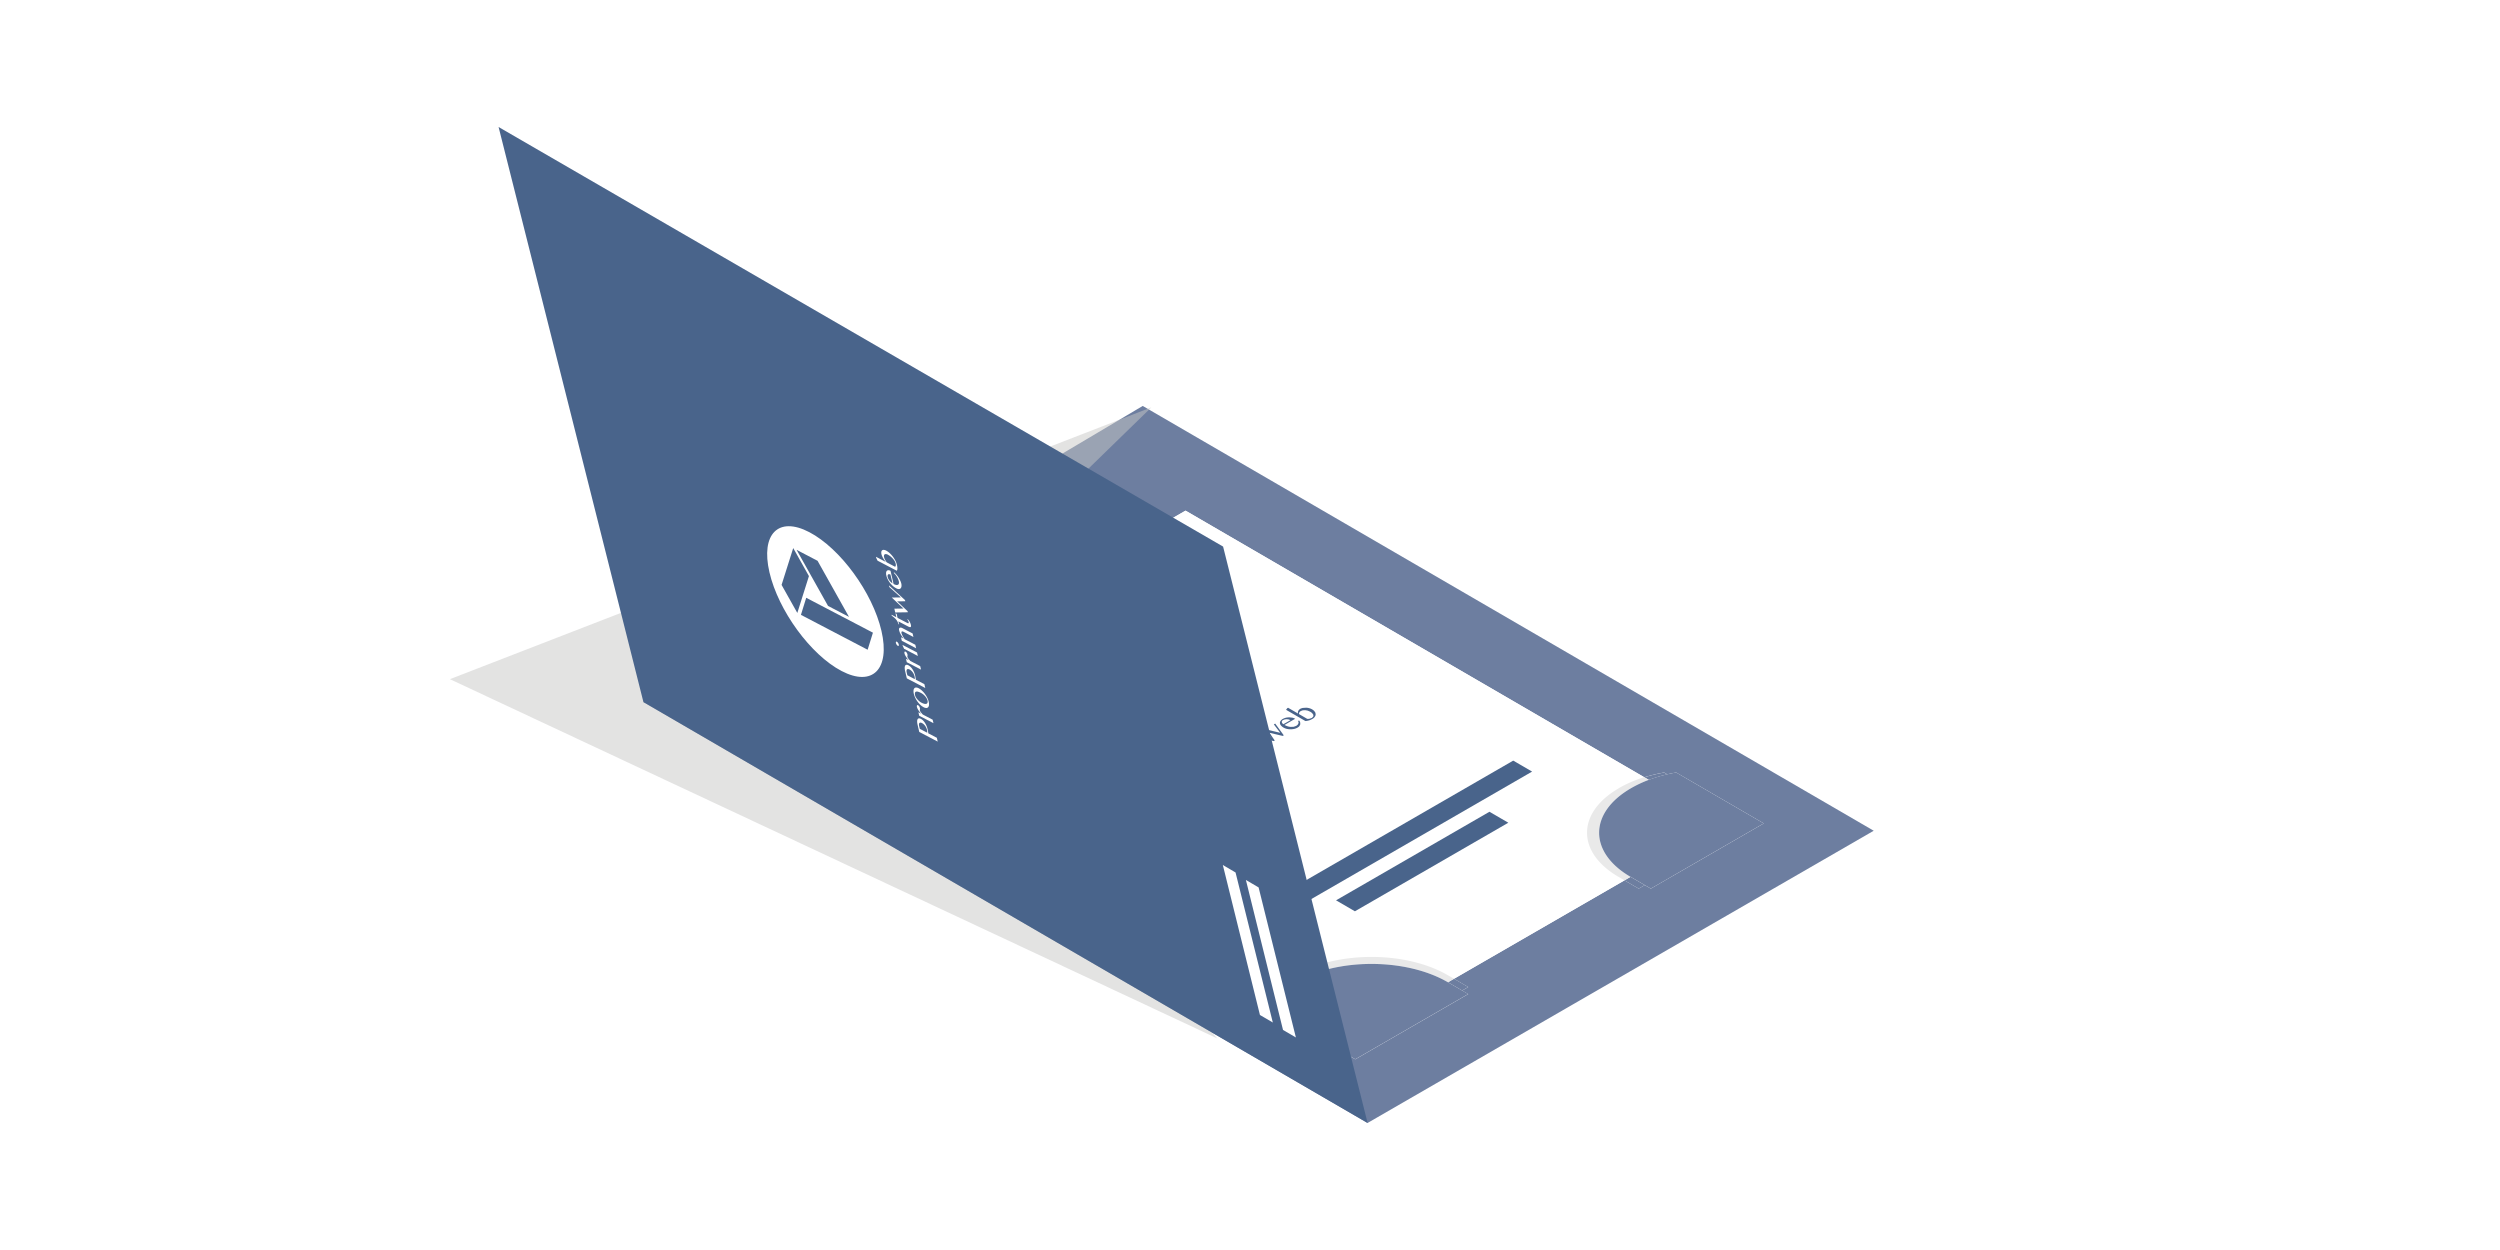 <svg xmlns="http://www.w3.org/2000/svg" xmlns:xlink="http://www.w3.org/1999/xlink" viewBox="0 0 283.465 141.732"><defs><style>.cls-1{fill:none;}.cls-2{isolation:isolate;}.cls-3{clip-path:url(#clip-path);}.cls-4{fill:#6d7ea0;}.cls-5{fill:#fff;}.cls-6{fill:#e9e9e9;}.cls-7{fill:#49648b;}.cls-8{opacity:0.5;mix-blend-mode:multiply;filter:url(#AI_DesenfoqueGaussiano_4);}.cls-9{fill:#c7c7c6;}</style><clipPath id="clip-path"><polygon class="cls-1" points="155.062 127.33 72.176 79.162 129.568 46.027 212.454 94.194 155.062 127.33"/></clipPath><filter id="AI_DesenfoqueGaussiano_4" name="AI_DesenfoqueGaussiano_4"><feGaussianBlur stdDeviation="4"/></filter></defs><title>OFF_Restauració</title><g class="cls-2"><g id="off"><g class="cls-2"><g class="cls-3"><path class="cls-4" d="M144.678,112.242,92.66,82.013,134.423,57.9,186.441,88.13a18.069,18.069,0,0,1,2.246-.54l.354.206q.5-.116,1.012-.206l9.934,5.773-12.808,7.395-.687-.4-.685.4-1.613-.937-19.332,11.161,1.613.937-.685.4.687.4-12.808,7.395-9.934-5.773a5.5,5.5,0,0,1,.359-.585l-.354-.206a6.059,6.059,0,0,1,.939-1.3M129.568,46.027,72.956,79.608l82.106,47.721,57.392-33.135L129.568,46.027"/><path class="cls-5" d="M153.628,103.328l-2.14-1.244,17.394-10.042,2.14,1.244-17.394,10.042m-10.019,1.543-2.14-1.244,30.109-17.384,2.14,1.244-30.109,17.384M134.423,57.9,92.66,82.013l52.017,30.229a9.189,9.189,0,0,1,2.136-1.655c4.815-2.78,12.591-2.78,17.374,0l.675.392,19.332-11.161-.675-.392c-4.783-2.78-4.758-7.284.051-10.06a14.152,14.152,0,0,1,2.87-1.235L134.423,57.9"/><path class="cls-4" d="M164.862,110.979l-.685.4.006,0,1.607.934.685-.4-1.613-.937m-20.185,1.263a6.059,6.059,0,0,0-.939,1.3l.354.206a6.931,6.931,0,0,1,1.094-1.209l-.509-.3"/><path class="cls-6" d="M146.813,110.587a9.189,9.189,0,0,0-2.136,1.655l.509.3a9.99,9.99,0,0,1,1.628-1.156c4.813-2.779,12.578-2.783,17.362-.007l.685-.4-.675-.392c-4.783-2.78-12.56-2.78-17.374,0"/><path class="cls-4" d="M184.88,99.422l-.685.4,1.613.937.685-.4-1.607-.934-.006,0m1.561-11.292.509.3a16.622,16.622,0,0,1,2.091-.63l-.354-.206a18.069,18.069,0,0,0-2.246.54"/><path class="cls-6" d="M183.571,89.365c-4.808,2.776-4.834,7.281-.051,10.06l.675.392.685-.4c-4.777-2.78-4.744-7.278.069-10.057a13.564,13.564,0,0,1,2-.939l-.509-.3a14.152,14.152,0,0,0-2.87,1.235"/><polyline class="cls-7" points="171.578 86.243 141.469 103.627 143.609 104.871 173.719 87.487 171.578 86.243"/><polyline class="cls-7" points="168.882 92.042 151.488 102.084 153.628 103.328 171.022 93.285 168.882 92.042"/><path class="cls-4" d="M146.815,111.382a9.99,9.99,0,0,0-1.628,1.156,6.931,6.931,0,0,0-1.094,1.209,5.5,5.5,0,0,0-.359.585l9.934,5.773,12.808-7.395-.687-.4-1.607-.934-.006,0c-4.784-2.776-12.55-2.772-17.362.007"/><path class="cls-4" d="M184.949,89.365c-4.812,2.778-4.846,7.277-.069,10.057l.006,0,1.607.934.687.4,12.808-7.395-9.934-5.773q-.512.09-1.012.206a16.622,16.622,0,0,0-2.091.63,13.564,13.564,0,0,0-2,.939"/></g></g><path class="cls-7" d="M132.234,81.173l-2.583-1.5,1.93-4.106,2.591,1.506-1.938,4.1m2.467,1.869-3.556.547-8.211-4.772,3.548-.552,8.219,4.777m-4.5-5.664-7.723,1.175.965-2.053,7.723-1.175-.965,2.053m-7.338-2.039c-3.834,2.214-3.862,5.805-.045,8.024a15.261,15.261,0,0,0,13.844,0c3.834-2.214,3.854-5.8.045-8.014a15.246,15.246,0,0,0-13.844,0"/><path class="cls-7" d="M132.079,89.938l-.155.071-.155.052-.853-.5.245-.142.229-.085.236-.033.244.028.236.09.13.113.056.127-.041.137-.172.137m-1.007-.642-.67.387,2.1,1.218.36-.208-.966-.562.09-.033.114-.057.123-.061.114-.066a.982.982,0,0,0,.221-.165l.115-.189-.015-.189a.485.485,0,0,0-.186-.184.961.961,0,0,0-.317-.109l-.358-.009a1.515,1.515,0,0,0-.367.071,2.159,2.159,0,0,0-.351.156"/><polyline class="cls-7" points="133.325 88.512 133.235 88.602 133.186 88.715 133.177 88.843 133.209 88.975 132.9 88.795 132.573 88.984 134.189 89.924 134.516 89.735 133.396 89.083 133.363 88.989 133.348 88.904 133.364 88.838 133.414 88.791 133.487 88.758 133.56 88.744 133.65 88.72 133.748 88.682 133.847 88.578 133.774 88.479 133.684 88.446 133.57 88.446 133.44 88.465 133.325 88.512"/><path class="cls-7" d="M136.168,88.687a.915.915,0,0,1-.3.1l-.358-.009a2.074,2.074,0,0,1-.382-.09,2.277,2.277,0,0,1-.366-.175l-.195-.151-.1-.16.009-.156.107-.118.021-.013a1.076,1.076,0,0,1,.672-.105,3.025,3.025,0,0,1,.366.1,3.394,3.394,0,0,1,.358.179l.195.151.105.165-.009.156-.123.127m-1.625-.878a.768.768,0,0,0-.27.241.492.492,0,0,0-.1.264.42.42,0,0,0,.1.26.658.658,0,0,0,.268.231,1.6,1.6,0,0,0,.822.2,2.025,2.025,0,0,0,.449-.061,1.246,1.246,0,0,0,.364-.133l.045-.028.045-.024a.713.713,0,0,0,.233-.212.533.533,0,0,0,.075-.269.545.545,0,0,0-.1-.264,1.007,1.007,0,0,0-.284-.241,1.6,1.6,0,0,0-.806-.184,2.18,2.18,0,0,0-.44.057,1.744,1.744,0,0,0-.408.16"/><path class="cls-7" d="M137.017,87.087l-.155.071-.163.057-.853-.5.253-.146.22-.08.245-.038.244.028.236.09.13.113.056.127-.05.142-.164.132M136,86.45l-.662.382,2.1,1.218.351-.2-.966-.562.09-.033.114-.057.123-.061.114-.066a1.051,1.051,0,0,0,.229-.17l.115-.189-.015-.189a.5.5,0,0,0-.195-.179.922.922,0,0,0-.309-.113l-.359-.009a1.581,1.581,0,0,0-.375.075,2.07,2.07,0,0,0-.351.156"/><polyline class="cls-7" points="138.263 85.661 138.165 85.756 138.115 85.869 138.115 85.992 138.138 86.129 137.83 85.949 137.511 86.133 139.127 87.073 139.446 86.889 138.325 86.237 138.293 86.143 138.277 86.058 138.294 85.992 138.343 85.945 138.425 85.907 138.498 85.893 138.58 85.874 138.686 85.831 138.784 85.728 138.711 85.628 138.614 85.6 138.508 85.595 138.377 85.614 138.263 85.661"/><path class="cls-7" d="M139.056,85.2l-.09.052-.131.189,1.551.9.319-.184-1.649-.958m-.951-.363-.09.1.016.057.122.071.09,0,.1-.009.082-.038.065-.047.017-.057-.008-.052-.122-.071-.1-.009-.09.014-.082.038"/><path class="cls-7" d="M140.4,84.425a.667.667,0,0,0-.246.236.5.5,0,0,0-.051.321l-.3-.175-.327.189,1.616.939.327-.189-1.194-.694.009-.118.05-.113.066-.094.1-.076.261-.057a.688.688,0,0,1,.317.1l1.1.642.327-.189-1.161-.675-.22-.09-.244-.038-.236.014-.2.066"/><path class="cls-7" d="M141.1,83.429l-.09.052a1.647,1.647,0,0,1,.17.165l.105.165-.009.156-.18.161.081.047.286-.165,1.137.661.171.08.179.038.171-.014.172-.071.036-.019a.371.371,0,0,0,.161-.17v-.2l-.139.014-.009.08-.074.071-.082.038-.1.009-.081-.009-.09-.033-1.137-.661.368-.212-.138-.08-.368.212-.544-.316"/><polyline class="cls-7" points="144.59 82.046 144.435 82.136 145.163 83.089 143.47 82.693 144.141 83.679 142.44 83.287 142.089 83.49 144.433 84.028 144.539 83.967 143.941 83.089 145.446 83.443 145.561 83.377 144.59 82.046"/><path class="cls-7" d="M145.511,82.117l-.13-.123-.048-.132.025-.118.115-.1.2-.075.22-.024.228.028.2.08-.809.467m-.062-.6a.688.688,0,0,0-.254.231.334.334,0,0,0-.067.255.443.443,0,0,0,.121.26,1.1,1.1,0,0,0,.3.241,1.4,1.4,0,0,0,.374.142,1.955,1.955,0,0,0,.415.042,1.806,1.806,0,0,0,.424-.047,1.306,1.306,0,0,0,.359-.142.9.9,0,0,0,.213-.17l.1-.208-.015-.217a.466.466,0,0,0-.113-.2l-.139.033.073.127-.017.151-.082.151-.172.137-.286.1-.334.014a1.5,1.5,0,0,1-.366-.071,1.941,1.941,0,0,1-.341-.151l1.21-.7a1.193,1.193,0,0,0-.309-.123l-.358-.038a2.041,2.041,0,0,0-.383.042,1.614,1.614,0,0,0-.351.137"/><path class="cls-7" d="M148.758,81.4l-.278.094-.13.019-.122,0-.942-.548v-.085l.033-.094.074-.09.09-.071.229-.085.285-.014.277.047.26.113a1,1,0,0,1,.26.189l.129.189-.017.179-.148.151m-2.707-1.147-.09.052-.14.184,2.193,1.274a2.018,2.018,0,0,0,.424-.076,1.938,1.938,0,0,0,.384-.175.811.811,0,0,0,.2-.156l.123-.184.034-.189-.048-.2L149,80.6a1.543,1.543,0,0,0-.227-.17,1.324,1.324,0,0,0-.325-.132,1.353,1.353,0,0,0-.366-.052l-.367.024a1.261,1.261,0,0,0-.318.118l-.123.109-.082.132-.033.142.024.137-1.129-.656"/><g class="cls-8"><polygon class="cls-9" points="138.013 117.739 100.341 75.603 130.554 46.184 51.01 77.007 138.013 117.739"/></g><polygon class="cls-7" points="72.956 79.608 56.532 14.4 138.682 61.975 155.067 127.332 72.956 79.608"/><polygon class="cls-5" points="142.86 115.086 144.32 115.939 140.094 98.926 138.652 98.082 142.86 115.086"/><polygon class="cls-5" points="145.476 116.781 146.936 117.634 142.708 100.62 141.268 99.777 145.476 116.781"/><path class="cls-5" d="M87.244,64.89c1.009,4.347,4.671,9.357,8.178,11.192s5.532-.2,4.523-4.549-4.671-9.357-8.178-11.192S86.235,60.543,87.244,64.89Zm11.734,6.847-.6,1.934-7.563-3.956.6-1.934ZM92.7,63.588l3.563,6.356L93.885,68.7l-3.563-6.356Zm-.979,1.734L90.405,69.5l-1.785-3.18,1.32-4.177Z"/><path class="cls-5" d="M104.231,82.991l-.191-.821a1.684,1.684,0,0,1-.049-.36.544.544,0,0,1,.045-.248.192.192,0,0,1,.14-.109.376.376,0,0,1,.236.056,1.023,1.023,0,0,1,.266.2A1.77,1.77,0,0,1,104.9,82a2.132,2.132,0,0,1,.167.328,2.208,2.208,0,0,1,.106.33q.016.067.03.14t.025.139q.011.066.018.122a.819.819,0,0,1,.008.087l.969.507.1.436Zm.905.091q0-.064,0-.141a.992.992,0,0,0-.025-.164,1.306,1.306,0,0,0-.225-.488,1.138,1.138,0,0,0-.162-.177.921.921,0,0,0-.177-.123.4.4,0,0,0-.181-.055.151.151,0,0,0-.118.047.23.23,0,0,0-.05.136.666.666,0,0,0,.02.21l.072.309Z"/><path class="cls-5" d="M104.227,81.158l-.092-.395.305.16q-.081-.093-.158-.192t-.141-.2a1.783,1.783,0,0,1-.108-.188.8.8,0,0,1-.064-.172.4.4,0,0,1-.012-.113.168.168,0,0,1,.019-.076.066.066,0,0,1,.046-.034.106.106,0,0,1,.069.015.356.356,0,0,1,.132.122.576.576,0,0,1,.079.189.39.39,0,0,1,.014.1.292.292,0,0,1-.009.059.4.4,0,0,0-.01.053.238.238,0,0,0,.008.078.346.346,0,0,0,.037.089,1.018,1.018,0,0,0,.071.108q.043.058.1.123t.119.134l1.118.585.092.395Z"/><path class="cls-5" d="M105.3,79.56a1.149,1.149,0,0,1,.034.39.416.416,0,0,1-.1.243.279.279,0,0,1-.21.083.655.655,0,0,1-.3-.088,1.672,1.672,0,0,1-.354-.255,2.556,2.556,0,0,1-.325-.363,2.784,2.784,0,0,1-.262-.431,2.142,2.142,0,0,1-.166-.459,1.206,1.206,0,0,1-.036-.39.435.435,0,0,1,.091-.246.263.263,0,0,1,.2-.089.612.612,0,0,1,.292.083,1.749,1.749,0,0,1,.363.259,2.64,2.64,0,0,1,.334.368,2.824,2.824,0,0,1,.268.434A2.075,2.075,0,0,1,105.3,79.56Zm-.136-.137a.876.876,0,0,0-.1-.241,1.579,1.579,0,0,0-.17-.238,1.7,1.7,0,0,0-.217-.211,1.445,1.445,0,0,0-.24-.16,1.809,1.809,0,0,0-.32-.134.459.459,0,0,0-.239-.019.178.178,0,0,0-.129.124.569.569,0,0,0,.011.3.8.8,0,0,0,.092.218,1.562,1.562,0,0,0,.166.232,1.865,1.865,0,0,0,.216.214,1.332,1.332,0,0,0,.24.163,1.413,1.413,0,0,0,.32.126.475.475,0,0,0,.239.007.193.193,0,0,0,.132-.121A.439.439,0,0,0,105.168,79.424Z"/><path class="cls-5" d="M102.821,76.917l-.191-.821a1.684,1.684,0,0,1-.049-.36.544.544,0,0,1,.045-.248.192.192,0,0,1,.14-.109.376.376,0,0,1,.236.056,1.023,1.023,0,0,1,.266.2,1.77,1.77,0,0,1,.221.286,2.132,2.132,0,0,1,.167.328,2.208,2.208,0,0,1,.106.33q.016.067.03.14t.025.139q.011.066.018.122a.819.819,0,0,1,.008.087l.969.507.1.436Zm.905.091q0-.064,0-.141a.992.992,0,0,0-.025-.164,1.306,1.306,0,0,0-.225-.488,1.138,1.138,0,0,0-.162-.177.921.921,0,0,0-.177-.123.4.4,0,0,0-.181-.055.151.151,0,0,0-.118.047.23.23,0,0,0-.05.136.666.666,0,0,0,.02.21l.072.309Z"/><path class="cls-5" d="M102.816,75.084l-.092-.395.305.16q-.081-.093-.158-.192t-.141-.2a1.783,1.783,0,0,1-.108-.188.8.8,0,0,1-.064-.172.4.4,0,0,1-.012-.113.168.168,0,0,1,.019-.076.066.066,0,0,1,.046-.034.106.106,0,0,1,.069.015.356.356,0,0,1,.132.122.576.576,0,0,1,.079.189.39.39,0,0,1,.014.1.292.292,0,0,1-.009.059.4.4,0,0,0-.01.053.238.238,0,0,0,.008.078.346.346,0,0,0,.037.089,1.018,1.018,0,0,0,.071.108q.043.058.1.123t.119.134l1.118.585.092.395Z"/><path class="cls-5" d="M101.585,72.909a.265.265,0,0,1-.008-.082.1.1,0,0,1,.018-.055.057.057,0,0,1,.04-.023.1.1,0,0,1,.058.014.274.274,0,0,1,.067.051.552.552,0,0,1,.063.076.616.616,0,0,1,.051.091.491.491,0,0,1,.033.1.256.256,0,0,1,.008.081.1.1,0,0,1-.018.054.058.058,0,0,1-.04.023.1.1,0,0,1-.058-.014.276.276,0,0,1-.067-.051.552.552,0,0,1-.063-.076.633.633,0,0,1-.051-.09A.477.477,0,0,1,101.585,72.909Zm.93.657-.156-.327-.027-.115,1.647.861.092.395Z"/><path class="cls-5" d="M102.253,72.656l-.092-.4.294.154a3.647,3.647,0,0,1-.333-.5,1.828,1.828,0,0,1-.174-.441.394.394,0,0,1-.007-.176.166.166,0,0,1,.067-.106.2.2,0,0,1,.13-.027.487.487,0,0,1,.181.059l1.158.606.093.4-1.1-.578q-.159-.083-.221-.037t-.029.186a.923.923,0,0,0,.048.143q.033.079.081.168t.107.184q.06.095.128.19l1.2.626.092.4Z"/><path class="cls-5" d="M102.918,70.195a1.624,1.624,0,0,1,.225.3,1.315,1.315,0,0,1,.14.36.428.428,0,0,1,.013.16.109.109,0,0,1-.048.082.143.143,0,0,1-.1.01.576.576,0,0,1-.148-.057l-1.137-.595.08.346-.08-.042a1.162,1.162,0,0,0-.113-.3,1.381,1.381,0,0,0-.173-.246,1.823,1.823,0,0,0-.218-.209q-.119-.1-.249-.191l-.026-.114.551.288-.1-.449.135.071.1.449,1.137.595a.138.138,0,0,0,.064.019.06.06,0,0,0,.044-.017.083.083,0,0,0,.021-.05.222.222,0,0,0-.006-.078.507.507,0,0,0-.055-.136,1.029,1.029,0,0,0-.088-.13Z"/><path class="cls-5" d="M101.407,69.015,102.438,69l-1.324-1.246,1.031-.015-1.308-1.177-.044-.19,1.821,1.669.032.136-.927.006,1.187,1.115.029.125-1.428.022Z"/><path class="cls-5" d="M102.188,66.14a.971.971,0,0,1,.027.349.39.39,0,0,1-.1.223.274.274,0,0,1-.2.081.6.6,0,0,1-.286-.082,1.973,1.973,0,0,1-.376-.259,2.493,2.493,0,0,1-.332-.349,2.457,2.457,0,0,1-.26-.408,1.943,1.943,0,0,1-.161-.438.958.958,0,0,1-.028-.332.346.346,0,0,1,.084-.2.236.236,0,0,1,.175-.069.527.527,0,0,1,.243.07l.346,1.492a.978.978,0,0,0,.289.105.332.332,0,0,0,.206-.02.209.209,0,0,0,.106-.141.536.536,0,0,0-.009-.255,1.458,1.458,0,0,0-.092-.267,2.274,2.274,0,0,0-.139-.262,2.037,2.037,0,0,0-.164-.231,1.286,1.286,0,0,0-.169-.172l.014-.092a2.015,2.015,0,0,1,.266.261,3.064,3.064,0,0,1,.242.323,2.838,2.838,0,0,1,.193.346A1.694,1.694,0,0,1,102.188,66.14Zm-1.222-.988a.372.372,0,0,0-.161-.049.151.151,0,0,0-.111.038.194.194,0,0,0-.053.116.507.507,0,0,0,.014.185.809.809,0,0,0,.073.19,1.347,1.347,0,0,0,.124.194,1.459,1.459,0,0,0,.161.177,1.119,1.119,0,0,0,.182.14Z"/><path class="cls-5" d="M99.5,63.573l-.155-.328-.027-.115,1.128.59a1.865,1.865,0,0,1-.158-.195q-.079-.111-.147-.228a2.4,2.4,0,0,1-.118-.232,1.2,1.2,0,0,1-.072-.208.708.708,0,0,1-.018-.291.246.246,0,0,1,.286-.218.7.7,0,0,1,.266.087,1.7,1.7,0,0,1,.266.174,2.581,2.581,0,0,1,.255.232,2.931,2.931,0,0,1,.235.276,3.116,3.116,0,0,1,.2.3,2.756,2.756,0,0,1,.159.317,1.95,1.95,0,0,1,.1.315,1.733,1.733,0,0,1,.051.395.5.5,0,0,1-.065.272Zm1.993.694a.3.3,0,0,0,.04-.051.255.255,0,0,0,.03-.071.367.367,0,0,0,.011-.1.674.674,0,0,0-.02-.143,1.056,1.056,0,0,0-.113-.282,1.64,1.64,0,0,0-.2-.274,2.015,2.015,0,0,0-.259-.246,1.88,1.88,0,0,0-.3-.2.6.6,0,0,0-.215-.072.232.232,0,0,0-.154.029.193.193,0,0,0-.079.122.449.449,0,0,0,.008.2,1.027,1.027,0,0,0,.047.147,1.6,1.6,0,0,0,.074.159q.042.079.091.153a1.286,1.286,0,0,0,.1.13Z"/></g></g></svg>